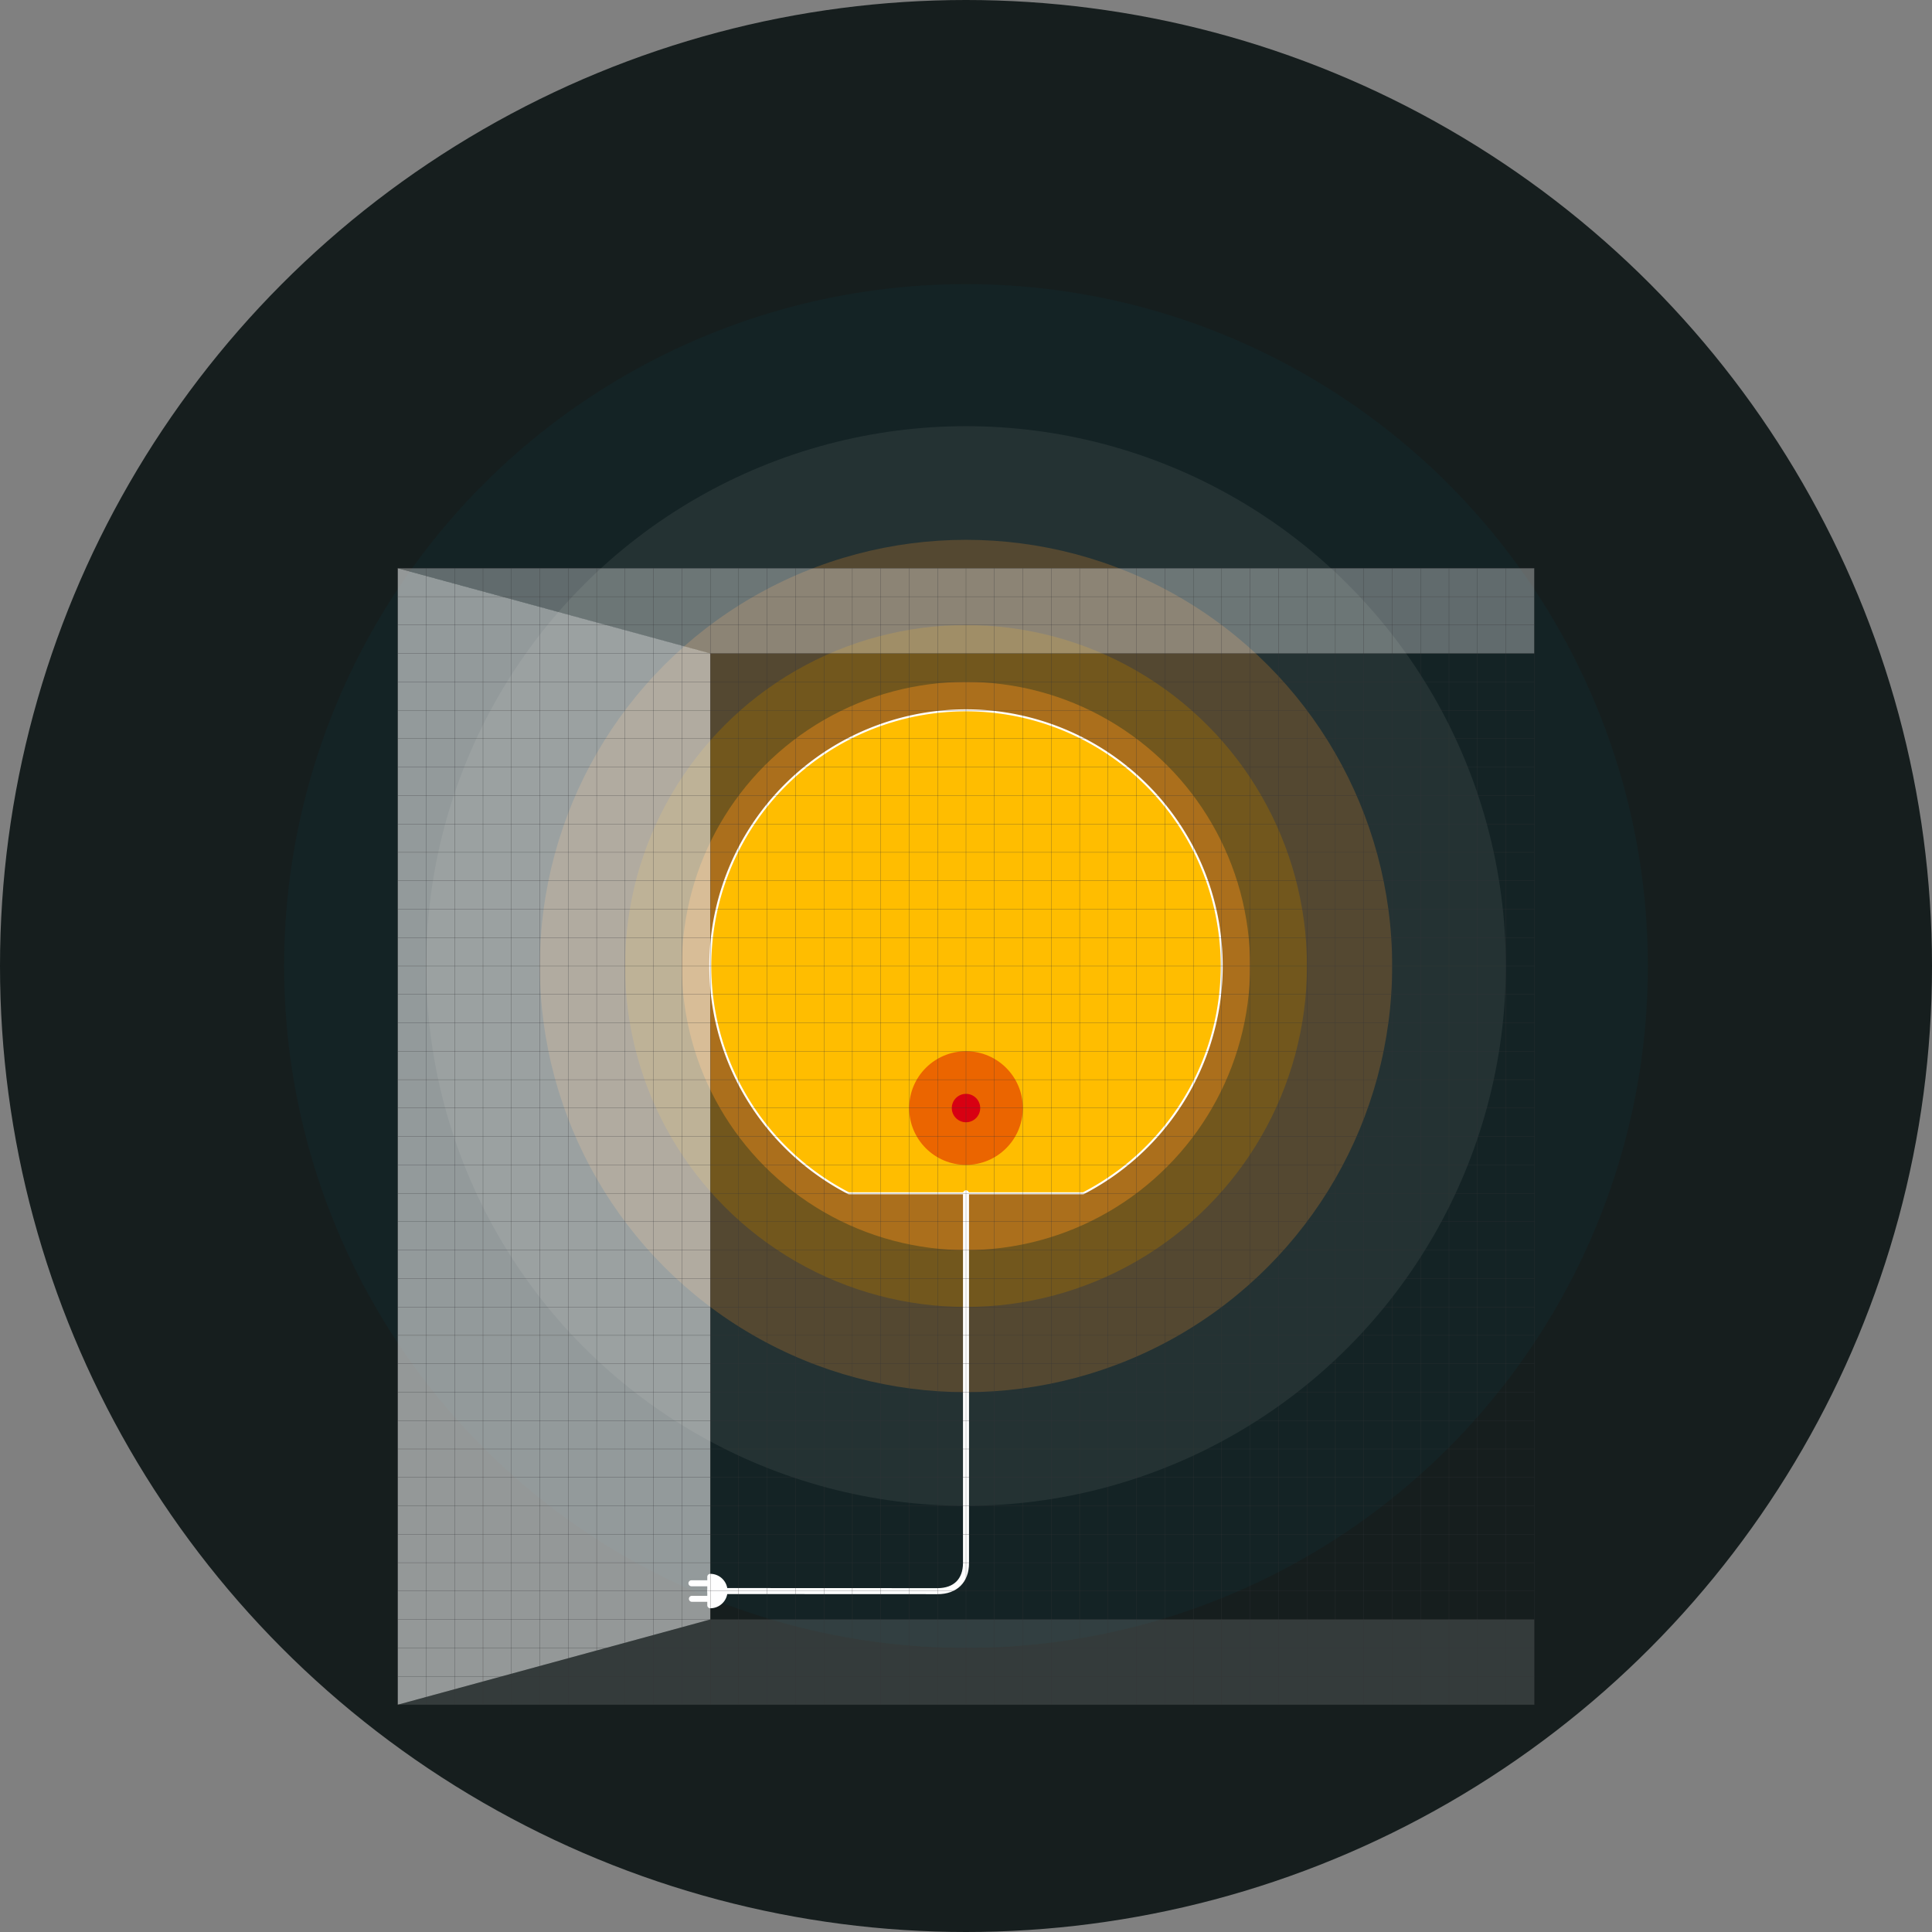 <svg xmlns="http://www.w3.org/2000/svg" viewBox="0 0 963.779 963.78">
  <rect x="0" y="0" width="963.779" height="963.78" fill="#808080" stroke="none"/>
  <defs>
    <style>
      .cls-1 {
        fill: #161e1e;
      }

      .cls-2 {
        fill: #142325;
      }

      .cls-3 {
        fill: #243233;
      }

      .cls-4 {
        fill: #544831;
      }

      .cls-5 {
        fill: #72571d;
      }

      .cls-6 {
        fill: #ab6f1c;
      }

      .cls-7 {
        fill: #ffbd00;
      }

      .cls-10, .cls-11, .cls-12, .cls-7 {
        stroke: #fff;
        stroke-linecap: round;
      }

      .cls-10, .cls-7 {
        stroke-linejoin: bevel;
      }

      .cls-8 {
        fill: #eb6500;
      }

      .cls-9 {
        fill: #d80012;
      }

      .cls-10, .cls-12, .cls-16 {
        fill: none;
      }

      .cls-10, .cls-11, .cls-12 {
        stroke-width: 3px;
      }

      .cls-11, .cls-13, .cls-14, .cls-15 {
        fill: #fff;
      }

      .cls-11, .cls-12 {
        stroke-linejoin: round;
      }

      .cls-13 {
        opacity: 0.54;
      }

      .cls-14 {
        opacity: 0.33;
      }

      .cls-15 {
        opacity: 0.13;
      }

      .cls-16 {
        stroke: #333335;
        stroke-miterlimit: 10;
        stroke-width: 0.1px;
      }
    </style>
  </defs>
  <title>1</title>
  <g id="Licht">
    <circle class="cls-1" cx="481.89" cy="481.89" r="481.89"/>
    <circle class="cls-2" cx="481.89" cy="481.89" r="340.157"/>
    <circle class="cls-3" cx="481.89" cy="481.89" r="269.292"/>
    <circle class="cls-4" cx="481.89" cy="481.89" r="212.599"/>
    <circle class="cls-5" cx="481.89" cy="481.89" r="170.079"/>
    <circle class="cls-6" cx="481.89" cy="481.89" r="141.732"/>
    <path class="cls-7" d="M224.975,311.811a127.56,127.56,0,1,1,116.981,0Z" transform="translate(198.425 283.464)"/>
    <circle class="cls-8" cx="481.89" cy="552.756" r="28.346"/>
    <circle class="cls-9" cx="481.89" cy="552.756" r="7.087"/>
  </g>
  <g id="Kabel">
    <path class="cls-10" d="M283.465,311.814V496.27c0,8.836-5.381,14.016-14.173,14.016s-113.385-.048-113.385-.048" transform="translate(198.425 283.464)"/>
    <path class="cls-11" d="M155.906,517.324a7.087,7.087,0,0,0,0-14.174Z" transform="translate(198.425 283.464)"/>
    <line class="cls-12" x1="359.333" y1="789.819" x2="344.928" y2="789.819"/>
    <line class="cls-12" x1="359.565" y1="797.569" x2="345.159" y2="797.569"/>
  </g>
  <g id="Wand">
    <polygon class="cls-13" points="354.331 807.873 198.425 850.393 198.425 283.465 354.331 325.985 354.331 807.873"/>
    <polygon class="cls-14" points="354.075 325.985 198.425 283.465 765.353 283.464 765.353 325.985 354.075 325.985"/>
    <polygon class="cls-15" points="354.331 807.873 198.426 850.393 765.354 850.393 765.354 807.873 354.331 807.873"/>
  </g>
  <g id="Raster">
    <g>
      <line class="cls-16" x1="198.425" y1="283.464" x2="198.425" y2="850.393"/>
      <line class="cls-16" x1="212.598" y1="283.464" x2="212.598" y2="850.393"/>
      <line class="cls-16" x1="226.771" y1="283.464" x2="226.771" y2="850.393"/>
      <line class="cls-16" x1="240.945" y1="283.464" x2="240.945" y2="850.393"/>
      <line class="cls-16" x1="255.118" y1="283.464" x2="255.118" y2="850.393"/>
      <line class="cls-16" x1="269.291" y1="283.464" x2="269.291" y2="850.393"/>
      <line class="cls-16" x1="283.463" y1="283.464" x2="283.463" y2="850.393"/>
      <line class="cls-16" x1="297.637" y1="283.464" x2="297.637" y2="850.393"/>
      <line class="cls-16" x1="311.81" y1="283.464" x2="311.81" y2="850.393"/>
      <line class="cls-16" x1="325.984" y1="283.464" x2="325.984" y2="850.393"/>
      <line class="cls-16" x1="340.157" y1="283.464" x2="340.157" y2="850.393"/>
      <line class="cls-16" x1="354.331" y1="283.464" x2="354.331" y2="850.393"/>
      <line class="cls-16" x1="368.504" y1="283.464" x2="368.504" y2="850.393"/>
      <line class="cls-16" x1="382.677" y1="283.464" x2="382.677" y2="850.393"/>
      <line class="cls-16" x1="396.85" y1="283.464" x2="396.85" y2="850.393"/>
      <line class="cls-16" x1="411.023" y1="283.464" x2="411.023" y2="850.393"/>
      <line class="cls-16" x1="425.197" y1="283.464" x2="425.197" y2="850.393"/>
      <line class="cls-16" x1="439.371" y1="283.464" x2="439.371" y2="850.393"/>
      <line class="cls-16" x1="453.542" y1="283.464" x2="453.542" y2="850.393"/>
      <line class="cls-16" x1="467.716" y1="283.464" x2="467.716" y2="850.393"/>
      <line class="cls-16" x1="481.89" y1="283.464" x2="481.89" y2="850.393"/>
      <line class="cls-16" x1="496.062" y1="283.464" x2="496.062" y2="850.393"/>
      <line class="cls-16" x1="510.235" y1="283.464" x2="510.235" y2="850.393"/>
      <line class="cls-16" x1="524.409" y1="283.464" x2="524.409" y2="850.393"/>
      <line class="cls-16" x1="538.582" y1="283.464" x2="538.582" y2="850.393"/>
      <line class="cls-16" x1="552.755" y1="283.464" x2="552.755" y2="850.393"/>
      <line class="cls-16" x1="566.929" y1="283.464" x2="566.929" y2="850.393"/>
      <line class="cls-16" x1="581.102" y1="283.464" x2="581.102" y2="850.393"/>
      <line class="cls-16" x1="595.275" y1="283.464" x2="595.275" y2="850.393"/>
      <line class="cls-16" x1="609.448" y1="283.464" x2="609.448" y2="850.393"/>
      <line class="cls-16" x1="623.621" y1="283.464" x2="623.621" y2="850.393"/>
      <line class="cls-16" x1="637.795" y1="283.464" x2="637.795" y2="850.393"/>
      <line class="cls-16" x1="651.968" y1="283.464" x2="651.968" y2="850.393"/>
      <line class="cls-16" x1="666.142" y1="283.464" x2="666.142" y2="850.393"/>
      <line class="cls-16" x1="680.313" y1="283.464" x2="680.313" y2="850.393"/>
      <line class="cls-16" x1="694.487" y1="283.464" x2="694.487" y2="850.393"/>
      <line class="cls-16" x1="708.661" y1="283.464" x2="708.661" y2="850.393"/>
      <line class="cls-16" x1="722.834" y1="283.464" x2="722.834" y2="850.393"/>
      <line class="cls-16" x1="737.007" y1="283.464" x2="737.007" y2="850.393"/>
      <line class="cls-16" x1="751.181" y1="283.464" x2="751.181" y2="850.393"/>
      <line class="cls-16" x1="765.353" y1="283.464" x2="765.353" y2="850.393"/>
    </g>
    <g>
      <line class="cls-16" x1="765.354" y1="283.465" x2="198.425" y2="283.465"/>
      <line class="cls-16" x1="765.354" y1="297.638" x2="198.425" y2="297.638"/>
      <line class="cls-16" x1="765.354" y1="311.811" x2="198.425" y2="311.811"/>
      <line class="cls-16" x1="765.354" y1="325.985" x2="198.425" y2="325.985"/>
      <line class="cls-16" x1="765.354" y1="340.158" x2="198.425" y2="340.158"/>
      <line class="cls-16" x1="765.354" y1="354.331" x2="198.425" y2="354.331"/>
      <line class="cls-16" x1="765.354" y1="368.503" x2="198.425" y2="368.503"/>
      <line class="cls-16" x1="765.354" y1="382.677" x2="198.425" y2="382.677"/>
      <line class="cls-16" x1="765.354" y1="396.851" x2="198.425" y2="396.851"/>
      <line class="cls-16" x1="765.354" y1="411.024" x2="198.425" y2="411.024"/>
      <line class="cls-16" x1="765.354" y1="425.197" x2="198.425" y2="425.197"/>
      <line class="cls-16" x1="765.354" y1="439.371" x2="198.425" y2="439.371"/>
      <line class="cls-16" x1="765.354" y1="453.544" x2="198.425" y2="453.544"/>
      <line class="cls-16" x1="765.354" y1="467.717" x2="198.425" y2="467.717"/>
      <line class="cls-16" x1="765.354" y1="481.89" x2="198.425" y2="481.89"/>
      <line class="cls-16" x1="765.354" y1="496.063" x2="198.425" y2="496.063"/>
      <line class="cls-16" x1="765.354" y1="510.237" x2="198.425" y2="510.237"/>
      <line class="cls-16" x1="765.354" y1="524.411" x2="198.425" y2="524.411"/>
      <line class="cls-16" x1="765.354" y1="538.582" x2="198.425" y2="538.582"/>
      <line class="cls-16" x1="765.354" y1="552.756" x2="198.425" y2="552.756"/>
      <line class="cls-16" x1="765.354" y1="566.93" x2="198.425" y2="566.93"/>
      <line class="cls-16" x1="765.354" y1="581.103" x2="198.425" y2="581.103"/>
      <line class="cls-16" x1="765.354" y1="595.276" x2="198.425" y2="595.276"/>
      <line class="cls-16" x1="765.354" y1="609.45" x2="198.425" y2="609.45"/>
      <line class="cls-16" x1="765.354" y1="623.622" x2="198.425" y2="623.622"/>
      <line class="cls-16" x1="765.354" y1="637.795" x2="198.425" y2="637.795"/>
      <line class="cls-16" x1="765.354" y1="651.969" x2="198.425" y2="651.969"/>
      <line class="cls-16" x1="765.354" y1="666.143" x2="198.425" y2="666.143"/>
      <line class="cls-16" x1="765.354" y1="680.315" x2="198.425" y2="680.315"/>
      <line class="cls-16" x1="765.354" y1="694.489" x2="198.425" y2="694.489"/>
      <line class="cls-16" x1="765.354" y1="708.661" x2="198.425" y2="708.661"/>
      <line class="cls-16" x1="765.354" y1="722.834" x2="198.425" y2="722.834"/>
      <line class="cls-16" x1="765.354" y1="737.008" x2="198.425" y2="737.008"/>
      <line class="cls-16" x1="765.354" y1="751.182" x2="198.425" y2="751.182"/>
      <line class="cls-16" x1="765.354" y1="765.354" x2="198.425" y2="765.354"/>
      <line class="cls-16" x1="765.354" y1="779.528" x2="198.425" y2="779.528"/>
      <line class="cls-16" x1="765.354" y1="793.702" x2="198.425" y2="793.702"/>
      <line class="cls-16" x1="765.354" y1="807.873" x2="198.425" y2="807.873"/>
      <line class="cls-16" x1="765.354" y1="822.047" x2="198.425" y2="822.047"/>
      <line class="cls-16" x1="765.354" y1="836.221" x2="198.425" y2="836.221"/>
      <line class="cls-16" x1="765.354" y1="850.393" x2="198.425" y2="850.393"/>
    </g>
  </g>
</svg>
